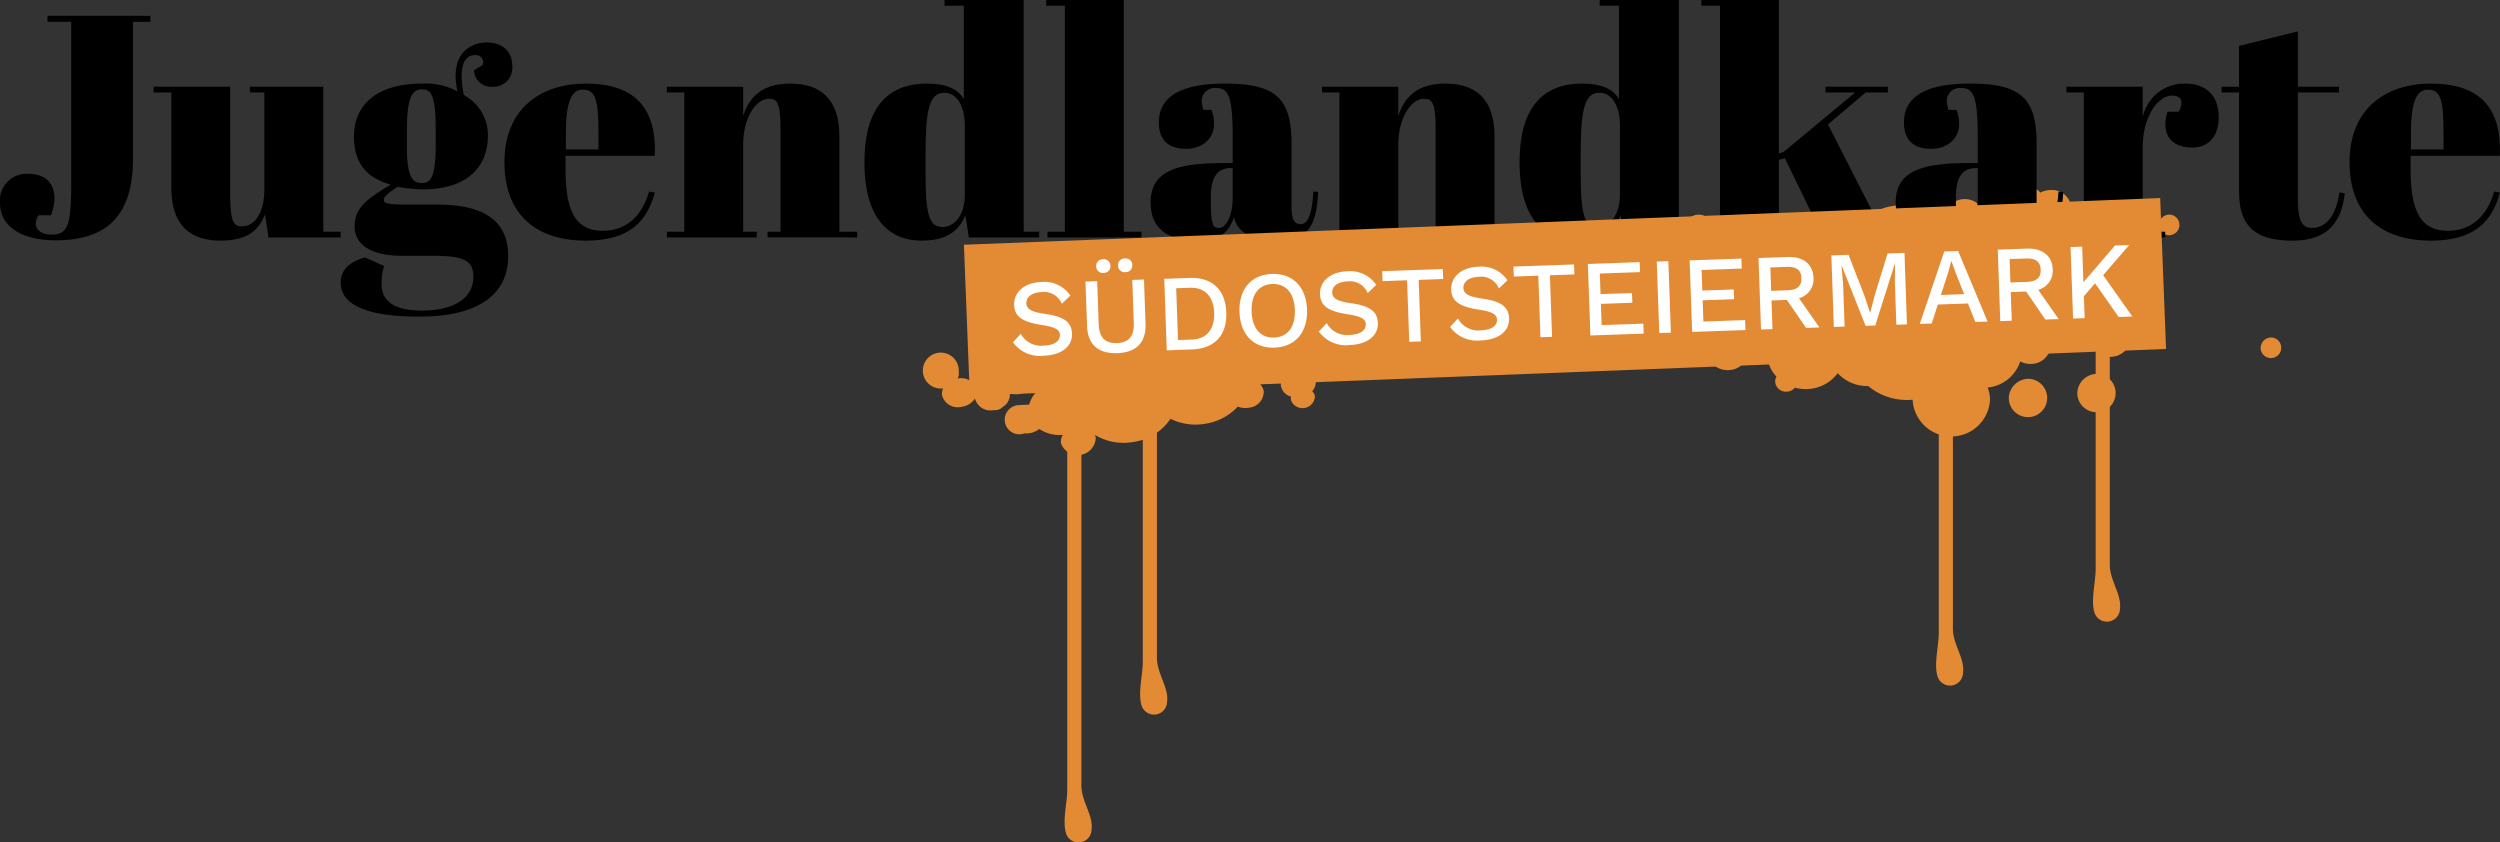 <svg xmlns="http://www.w3.org/2000/svg" width="322.714" height="108.749" viewBox="0 0 322.714 108.749">
  <rect x="0" y="0" width="322.714" height="108.749" fill="#333333" stroke="none"/>
  <g id="Logo" transform="translate(-90.599 -733.726)">
    <path id="Pfad_6334" data-name="Pfad 6334" d="M284.7,761.184a2.386,2.386,0,0,0-.773,1.746,2.54,2.54,0,0,0,2.395,2.459,2.465,2.465,0,0,0-1.51,2.233,2.552,2.552,0,0,0,2.523,2.468,2.64,2.64,0,0,0,2.5,1.664,2.778,2.778,0,0,0,1.313-.325,4.909,4.909,0,0,0,4.2,3.373,4.389,4.389,0,0,0-.3,1.6,4.473,4.473,0,0,0,1.221,3.055,1.246,1.246,0,0,0-.165.621,1.377,1.377,0,0,0,1.42,1.327,1.452,1.452,0,0,0,1.127-.521,5.357,5.357,0,0,0,1.387.182,5.085,5.085,0,0,0,4.137-2.053,5.13,5.13,0,0,0,3.821,1.662h.119a7.764,7.764,0,0,0,5.014,1.8c.243,0,.484-.011.721-.032v.026a5,5,0,0,0,9.984,0,4.357,4.357,0,0,0-.3-1.6,4.913,4.913,0,0,0,4.2-3.374,2.777,2.777,0,0,0,1.313.325,2.562,2.562,0,0,0,2.644-2.471,2.491,2.491,0,0,0-1.787-2.338,2.419,2.419,0,0,0,1.022-1.912,2.76,2.76,0,0,0,1.385.366,2.7,2.7,0,0,0,2.169-1.057v.016a2.555,2.555,0,0,0,2.582,2.469,2.342,2.342,0,0,0-.322,1.185,2.65,2.65,0,1,0,2.7-2.47,2.346,2.346,0,0,0,.324-1.185,2.563,2.563,0,0,0-2.644-2.471,2.7,2.7,0,0,0-2.169,1.056V769a2.549,2.549,0,0,0-2.488-2.466,1.519,1.519,0,0,0-.456-.07,1.466,1.466,0,0,0-1,.386,2.452,2.452,0,0,0-1.342,2.111,2.791,2.791,0,0,0-3.1.224,2.912,2.912,0,0,0-.542-.051,2.564,2.564,0,0,0-2.646,2.466c-.059-.006-.119-.009-.179-.012.006-.087.008-.177.008-.267a4.378,4.378,0,0,0-.3-1.6,4.931,4.931,0,0,0,4.145-3.211,2.833,2.833,0,0,0,.6.065h.025a2.847,2.847,0,0,0,.736.1,2.476,2.476,0,1,0,0-4.941h-.024a2.8,2.8,0,0,0-.737-.1,2.766,2.766,0,0,0-1.536.459,5.1,5.1,0,0,0-3.376-1.647,2.349,2.349,0,0,0,.484-1.425,2.65,2.65,0,0,0-5.289,0,2.335,2.335,0,0,0,.069.567,7.818,7.818,0,0,0-11.615.7,7.874,7.874,0,0,0-10.286.273,2.75,2.75,0,0,0-1.575-.486,2.563,2.563,0,0,0-2.644,2.471,2.517,2.517,0,0,0,2.052,2.409c-.014.181-.023.366-.023.551,0,.138,0,.276.014.413a4.936,4.936,0,0,0-2.143,1.7,2.709,2.709,0,0,0-1.828-.8,2.623,2.623,0,0,0-2.25-1.654,2.466,2.466,0,0,0,1.51-2.232,2.437,2.437,0,0,0-1.261-2.106,1.611,1.611,0,0,0,.106-.573,1.832,1.832,0,0,0-3.655,0,1.612,1.612,0,0,0,.3.933Zm34.437-.094c.051.09.1.182.146.273.054-.037.109-.076.165-.112a2.619,2.619,0,0,1-.311-.161Zm12.539-5.719a2.477,2.477,0,1,1,0,4.942,2.617,2.617,0,0,1-2.572-1.889,1.916,1.916,0,0,1-.23.014,1.712,1.712,0,1,1,0-3.417,1.871,1.871,0,0,1,1.467.688,2.788,2.788,0,0,1,1.335-.338Zm7.071,5.084a2.564,2.564,0,0,1,2.645,2.471,2.45,2.45,0,0,1-1.349,2.155A1.948,1.948,0,0,1,340.6,765a1.87,1.87,0,0,1,1.473.7,1.466,1.466,0,0,1,1.028-.411,1.33,1.33,0,1,1,0,2.654,1.471,1.471,0,0,1-.944-.335,1.858,1.858,0,0,1-1.557.813,1.772,1.772,0,0,1-1.828-1.709,1.69,1.69,0,0,1,.872-1.457,2.773,2.773,0,0,1-.9.146,2.561,2.561,0,0,1-2.643-2.472,2.33,2.33,0,0,1,.069-.565,1.5,1.5,0,0,1-.227.016,1.33,1.33,0,1,1,0-2.653,1.4,1.4,0,0,1,1.4,1.108,2.773,2.773,0,0,1,1.4-.376Zm8.3-1.906a1.33,1.33,0,1,1-1.42,1.328,1.376,1.376,0,0,1,1.42-1.328Zm-18.141,21.195a2.476,2.476,0,1,1-2.644,2.471,2.562,2.562,0,0,1,2.644-2.471Zm8.84-.636a2.476,2.476,0,1,1-2.644,2.471,2.562,2.562,0,0,1,2.644-2.471Zm22.442-4.7a1.33,1.33,0,1,1-1.42,1.327,1.377,1.377,0,0,1,1.42-1.327Zm-71.1-1.754a2.562,2.562,0,0,0-2.644,2.472,2.422,2.422,0,0,0,1.1,2,2.655,2.655,0,0,0,2.429,1.493,2.563,2.563,0,0,0,2.644-2.472,2.425,2.425,0,0,0-1.1-2.005,2.657,2.657,0,0,0-2.429-1.492Zm-22.442-4.7a1.33,1.33,0,1,0,1.42,1.327,1.377,1.377,0,0,0-1.42-1.327Zm16.458,2.035a1.33,1.33,0,1,0,1.419,1.326,1.376,1.376,0,0,0-1.419-1.326Zm-1.972,3.06a2.476,2.476,0,1,0,2.644,2.471,2.562,2.562,0,0,0-2.644-2.471Zm-9.929-9.406a1.33,1.33,0,1,0,1.42,1.327,1.376,1.376,0,0,0-1.42-1.327Z" transform="translate(23.645 2.883)" fill="#e38b34" fill-rule="evenodd"/>
    <g id="Gruppe_197" data-name="Gruppe 197" transform="translate(209.851 769.583)">
      <path id="Pfad_6335" data-name="Pfad 6335" d="M191.962,779.868a1.584,1.584,0,0,0-.137.917,2.092,2.092,0,0,0,2.531,1.468,2.448,2.448,0,0,0,1.716-1.068l0,.011a2.062,2.062,0,0,0,2.4,1.486,1.452,1.452,0,0,0,.4-.009,1.371,1.371,0,0,0,.8-.419,1.827,1.827,0,0,0,.891-1.736,2.675,2.675,0,0,0,1.217.085,2.594,2.594,0,0,0,1.386-.665,2.85,2.85,0,0,0,.466-.034,2.093,2.093,0,0,0,1.955-2.173l.154-.015c.006.066.014.132.024.2a2.911,2.911,0,0,0,.441,1.138,4.176,4.176,0,0,0-3.142,2.922,2.9,2.9,0,0,0-.519.033l-.02,0a2.787,2.787,0,0,0-.636.027,1.885,1.885,0,1,0,.574,3.645l.02,0a2.676,2.676,0,0,0,.636-.027,2.621,2.621,0,0,0,1.249-.544,4.641,4.641,0,0,0,3.055.764,1.613,1.613,0,0,0-.245,1.116,2.318,2.318,0,0,0,4.484-.707,1.47,1.47,0,0,0-.124-.409,7.148,7.148,0,0,0,4.93.928,6.96,6.96,0,0,0,4.839-3,7.288,7.288,0,0,0,4.435.646,7.213,7.213,0,0,0,4.254-2.222,2.631,2.631,0,0,0,1.392.149,2.094,2.094,0,0,0,1.955-2.177,1.977,1.977,0,0,0-2.02-1.5c-.009-.136-.024-.274-.045-.41-.016-.1-.036-.2-.06-.3a4.184,4.184,0,0,0,1.62-1.543,2.5,2.5,0,0,0,1.643.344,2.24,2.24,0,0,0,2.1.92,1.862,1.862,0,0,0-1.022,1.849,1.807,1.807,0,0,0,1.316,1.385,1.031,1.031,0,0,0-.023.437,1.6,1.6,0,0,0,3.1-.489,1.106,1.106,0,0,0-.36-.65,1.681,1.681,0,0,0,.453-1.391,2.043,2.043,0,0,0-2.317-1.494,1.859,1.859,0,0,0,1.021-1.848,2.066,2.066,0,0,0-2.426-1.483,2.286,2.286,0,0,0-2.314-.895,2.667,2.667,0,0,0-1.075.416,4.128,4.128,0,0,0-3.951-1.927,2.918,2.918,0,0,0,.069-1.219,3.124,3.124,0,0,0-1.391-2.09.84.84,0,0,0,.068-.48,1.123,1.123,0,0,0-1.359-.789,1.332,1.332,0,0,0-.9.535,5.286,5.286,0,0,0-1.2.051,4.614,4.614,0,0,0-3.27,2.069,4.719,4.719,0,0,0-3.432-.715l-.1.017a7.289,7.289,0,0,0-4.461-.657c-.207.032-.409.073-.607.12l0-.02c-.3-1.9-2.438-3.142-4.775-2.773s-3.99,2.208-3.69,4.108a2.91,2.91,0,0,0,.441,1.139,4.131,4.131,0,0,0-3.167,3.051,2.671,2.671,0,0,0-1.15-.065,2.09,2.09,0,0,0-1.955,2.177,1.92,1.92,0,0,0,1.787,1.485,1.761,1.761,0,0,0-.645,1.548,2.643,2.643,0,0,0-1.217-.085,2.448,2.448,0,0,0-1.714,1.07l0-.011a2.078,2.078,0,0,0-2.477-1.476,1.585,1.585,0,0,0,.136-.917,2.319,2.319,0,1,0-2.006,2.183Z" transform="translate(-189.465 -765.598)" fill="#e38b34" fill-rule="evenodd"/>
      <path id="Pfad_6336" data-name="Pfad 6336" d="M207.781,782.449c.049.061.1.123.154.183a2.338,2.338,0,0,0-.283-.077Z" transform="translate(-187.002 -763.316)" fill="#e38b34" fill-rule="evenodd"/>
    </g>
    <path id="Pfad_6337" data-name="Pfad 6337" d="M213.8,777.106h-1.823v52.7c0,1.729-.681,4.149-.121,5.718a1.685,1.685,0,0,0,3.255-.557c.259-1.849-1.31-3.65-1.31-5.715V777.106Z" transform="translate(16.389 5.874)" fill="#e38b34" fill-rule="evenodd"/>
    <path id="Pfad_6338" data-name="Pfad 6338" d="M222.39,762.574h-1.825v52.7c0,1.728-.681,4.149-.12,5.718a1.684,1.684,0,0,0,3.254-.556c.259-1.85-1.309-3.65-1.309-5.716V762.574Z" transform="translate(17.551 3.906)" fill="#e38b34" fill-rule="evenodd"/>
    <path id="Pfad_6339" data-name="Pfad 6339" d="M312.885,759.271h-1.825v52.7c0,1.729-.681,4.149-.12,5.718a1.684,1.684,0,0,0,3.254-.556c.26-1.849-1.309-3.65-1.309-5.715V759.271Z" transform="translate(29.805 3.459)" fill="#e38b34" fill-rule="evenodd"/>
    <path id="Pfad_6340" data-name="Pfad 6340" d="M330.72,752.005H328.9v52.7c0,1.729-.681,4.149-.12,5.718a1.684,1.684,0,0,0,3.254-.556c.26-1.85-1.309-3.65-1.309-5.716V752.005Z" transform="translate(32.219 2.475)" fill="#e38b34" fill-rule="evenodd"/>
    <g id="Gruppe_198" data-name="Gruppe 198" transform="translate(90.599 733.726)" style="isolation: isolate">
      <path id="Pfad_6341" data-name="Pfad 6341" d="M110.012,735.526v.777h-2.248v17.654c0,7.52-3.514,10.544-9.972,10.544-4.372,0-7.193-1.756-7.193-4.822a3.446,3.446,0,0,1,3.638-3.759c2.37,0,3.391,1.348,3.391,3.146a6.443,6.443,0,0,1-.45,2.207H95.585a2.07,2.07,0,0,0-.367,1.062c0,.858.816,1.432,2,1.432,2.166,0,2.575-1.146,2.575-6.867V736.3H96.73v-.777Z" transform="translate(-90.599 -733.482)"/>
      <path id="Pfad_6342" data-name="Pfad 6342" d="M122.894,763.042l-.45-2.983c-.777,1.921-2.083,3.393-5.762,3.393-3.8,0-6.334-1.881-6.334-6.826v-12.3h-2.289v-.737h9.89v14.019c0,3.474.49,4,1.512,4,1.635,0,2.9-1.675,2.9-4.78V744.325h-1.88v-.737h9.483v18.719h2.248v.735Z" transform="translate(-88.235 -732.391)"/>
      <path id="Pfad_6343" data-name="Pfad 6343" d="M147.685,741.451c.123-.654-.123-1.267-.981-1.267-.531,0-1.758.163-1.758,2.7a12.2,12.2,0,0,0,.286,2.453,5.911,5.911,0,0,1,3.106,5.19c0,4.66-3.352,6.99-8.338,6.99a18.88,18.88,0,0,1-3.31-.328c-1.431.9-1.8,1.349-1.8,1.717s.45.572,2.616.572h4.169c4.618,0,9.276,1.1,9.276,6.661,0,4.536-3.269,7.806-11.524,7.806-7.112,0-10.095-1.716-10.095-4.373,0-2.044,1.717-2.861,3.146-3.27l2.452,1.1a8.26,8.26,0,0,0-.326,2.248c0,1.717.857,3.515,5.231,3.515,4.332,0,6.621-1.758,6.621-4.333,0-1.962-.9-2.739-5.19-2.739H137.3c-4.864,0-6.172-2-6.172-3.8,0-2.329,1.471-3.473,4.66-5.394-3.188-.9-4.74-2.82-4.74-6.212,0-3.842,2.657-6.825,8.828-6.825a8.493,8.493,0,0,1,4.536,1.021,9.193,9.193,0,0,1-.245-2c0-3.351,2.33-4.333,4.006-4.333,1.921,0,3.31,1.063,3.31,3.023a2.454,2.454,0,0,1-2.574,2.7,2.215,2.215,0,0,1-2.371-2.124ZM137.877,752c0,3.841.695,4.7,1.921,4.7,1.1,0,1.8-.653,1.8-4.9v-2c0-4.577-.653-5.19-1.756-5.19-1.144,0-1.962.736-1.962,5.19Z" transform="translate(-85.354 -733.073)"/>
      <path id="Pfad_6344" data-name="Pfad 6344" d="M158.451,743.229c6.416,0,9.154,3.228,8.908,9.318H155.835v1.593c0,4.822.858,8.092,4.822,8.092,3.025,0,5.067-1.92,5.967-5.067l.736.123c-.939,3.515-3.064,6.213-8.869,6.213-7.275,0-10.543-4.169-10.543-10.095C147.947,746.334,152.769,743.229,158.451,743.229Zm1.634,8.5v-2c0-4.292-.327-5.721-2-5.721-1.431,0-2.207,1.388-2.207,5.721v2Z" transform="translate(-82.834 -732.439)"/>
      <path id="Pfad_6345" data-name="Pfad 6345" d="M176.263,743.637v3.76c.695-2.044,2.044-4.168,6.09-4.168,3.8,0,6.334,1.879,6.334,6.825v12.3h2.289v.734H179.411v-.734h1.676V749.073c0-3.474-.491-3.882-1.512-3.882-1.717,0-3.311,2.574-3.311,5.885v11.28h1.758v.734H166.415v-.734h2.247V744.373h-2.247v-.737Z" transform="translate(-80.333 -732.439)"/>
      <path id="Pfad_6346" data-name="Pfad 6346" d="M201.916,761.517c-.858,2.043-2.452,3.27-5.641,3.27-4.536,0-7.4-3.229-7.4-10.095,0-6.908,2.861-10.177,8.092-10.177,2.534,0,4.006.736,4.741,2V734.462h-2.493v-.736h10.217v29.917h2v.734h-9.073Zm-.082-2.7v-8.91c0-2.206-.858-4.209-2.657-4.209-2,0-2.412,2.41-2.412,8.092v2.124c0,5.763.49,7.112,2.248,7.112C200.2,763.03,201.834,761.885,201.834,758.82Z" transform="translate(-77.292 -733.726)"/>
      <path id="Pfad_6347" data-name="Pfad 6347" d="M219.555,733.726v29.917h2.289v.734H209.705v-.734h2.248V734.462h-2.412v-.736Z" transform="translate(-74.494 -733.726)"/>
      <path id="Pfad_6348" data-name="Pfad 6348" d="M232.007,753.486V750.34c0-5.191-.45-6.539-2.085-6.539A1.709,1.709,0,0,0,228,745.435a3.633,3.633,0,0,0,.245,1.185h1.022a4.778,4.778,0,0,1,.327,1.839c0,1.921-1.553,3.188-3.6,3.188-2.534,0-3.515-1.391-3.515-3.392,0-3.434,2.984-5.027,8.542-5.027,6.416,0,8.582,1.8,8.582,7.724v8.3c0,1.677.491,2.126,1.185,2.126.736,0,1.431-.776,1.635-4.209l.613.042c-.2,4.9-1.717,6.294-5.232,6.294-3.311,0-5.149-1.023-5.64-3.026-.654,1.963-1.839,3.026-4.7,3.026s-6.049-.858-6.049-4.946c0-4.128,3.556-5.068,9.4-5.068Zm0,4.455v-3.8h-.286c-1.717,0-2.534,1.226-2.534,3.72v.654c0,2.943.286,3.351,1.063,3.351S232.007,760.558,232.007,757.942Z" transform="translate(-72.885 -732.439)"/>
      <path id="Pfad_6349" data-name="Pfad 6349" d="M250.748,743.637v3.76c.695-2.044,2.044-4.168,6.089-4.168,3.8,0,6.334,1.879,6.334,6.825v12.3h2.289v.734H253.894v-.734h1.676V749.073c0-3.474-.491-3.882-1.512-3.882-1.716,0-3.31,2.574-3.31,5.885v11.28h1.758v.734H240.9v-.734h2.247V744.373H240.9v-.737Z" transform="translate(-70.248 -732.439)"/>
      <path id="Pfad_6350" data-name="Pfad 6350" d="M276.4,761.517c-.858,2.043-2.451,3.27-5.641,3.27-4.536,0-7.4-3.229-7.4-10.095,0-6.908,2.861-10.177,8.093-10.177,2.533,0,4,.736,4.74,2V734.462H273.7v-.736h10.218v29.917h2v.734h-9.073Zm-.082-2.7v-8.91c0-2.206-.858-4.209-2.657-4.209-2,0-2.41,2.41-2.41,8.092v2.124c0,5.763.491,7.112,2.248,7.112C274.682,763.03,276.317,761.885,276.317,758.82Z" transform="translate(-67.207 -733.726)"/>
      <path id="Pfad_6351" data-name="Pfad 6351" d="M297.553,763.643h1.88l-4.619-9.483-.777.205v9.277h1.88v.734h-11.73v-.734h2.248V734.462h-2.412v-.736h10.013v19.822l.654-.246,9.2-7.641h-3.842v-.737H308.1v.737h-2.862l-4.863,4.127,7.07,13.855h1.472v.734H297.553Z" transform="translate(-64.409 -733.726)"/>
      <path id="Pfad_6352" data-name="Pfad 6352" d="M316.715,753.486V750.34c0-5.191-.45-6.539-2.085-6.539a1.709,1.709,0,0,0-1.921,1.634,3.6,3.6,0,0,0,.245,1.185h1.022a4.778,4.778,0,0,1,.327,1.839c0,1.921-1.553,3.188-3.6,3.188-2.533,0-3.515-1.391-3.515-3.392,0-3.434,2.984-5.027,8.543-5.027,6.416,0,8.581,1.8,8.581,7.724v8.3c0,1.677.492,2.126,1.185,2.126.737,0,1.431-.776,1.636-4.209l.613.042c-.206,4.9-1.718,6.294-5.232,6.294-3.311,0-5.15-1.023-5.64-3.026-.654,1.963-1.839,3.026-4.7,3.026s-6.048-.858-6.048-4.946c0-4.128,3.556-5.068,9.4-5.068Zm0,4.455v-3.8h-.286c-1.718,0-2.534,1.226-2.534,3.72v.654c0,2.943.286,3.351,1.063,3.351S316.715,760.558,316.715,757.942Z" transform="translate(-61.416 -732.439)"/>
      <path id="Pfad_6353" data-name="Pfad 6353" d="M335.384,751.4v10.954h2.9v.734H325.534v-.734h2.248V744.373h-2.248v-.737h9.85v3.924a5.482,5.482,0,0,1,5.476-4.332c2.412,0,4.333,1.266,4.333,4.374,0,2.329-1.226,3.882-3.434,3.882-2.739,0-4.046-1.717-3.187-4.619h1.47c.818-1.675,0-2.085-.857-2.085C337.223,744.781,335.384,747.724,335.384,751.4Z" transform="translate(-58.788 -732.439)"/>
      <path id="Pfad_6354" data-name="Pfad 6354" d="M345.422,745.178h-2.248v-.737h2.248v-5.272l7.6-1.879v7.151h5.313v.737h-5.313V758.95c0,2.412.368,3.719,1.8,3.719,1.961,0,3.187-1.8,3.555-4.577l.7.082c-.368,3.188-1.718,6.131-6.7,6.131-4.046,0-6.948-1.185-6.948-6.254Z" transform="translate(-56.4 -733.243)"/>
      <path id="Pfad_6355" data-name="Pfad 6355" d="M368.222,743.229c6.416,0,9.154,3.228,8.908,9.318H365.606v1.593c0,4.822.858,8.092,4.822,8.092,3.025,0,5.068-1.92,5.968-5.067l.735.123c-.94,3.515-3.064,6.213-8.867,6.213-7.275,0-10.545-4.169-10.545-10.095C357.718,746.334,362.54,743.229,368.222,743.229Zm1.634,8.5v-2c0-4.292-.327-5.721-2-5.721-1.431,0-2.207,1.388-2.207,5.721v2Z" transform="translate(-54.431 -732.439)"/>
    </g>
    <g id="Gruppe_200" data-name="Gruppe 200" transform="translate(167.065 759.2)">
      <rect id="Rechteck_1175" data-name="Rechteck 1175" width="154.571" height="19.5" transform="matrix(0.999, -0.039, 0.039, 0.999, 47.964, 6.119)" fill="#e38b34"/>
      <path id="Pfad_6689" data-name="Pfad 6689" d="M4.522-9.38c-2.254,0-3.6,1.26-3.6,2.828,0,1.47.938,2.24,3.472,2.716,1.736.322,2.3.7,2.3,1.358,0,.854-.812,1.316-2.128,1.316A2.978,2.978,0,0,1,1.652-2.786L.6-1.736A4.293,4.293,0,0,0,4.578.14C6.762.14,8.26-.91,8.26-2.562c0-1.484-.91-2.254-3.388-2.688C3.08-5.572,2.506-5.964,2.506-6.706c0-.784.714-1.372,2.03-1.372a2.468,2.468,0,0,1,2.548,1.6L8.218-7.5A4.026,4.026,0,0,0,4.522-9.38ZM12.6-12.04a.838.838,0,0,0-.91.882.845.845,0,0,0,.91.882.849.849,0,0,0,.924-.882A.842.842,0,0,0,12.6-12.04Zm2.828,0a.831.831,0,0,0-.91.882.838.838,0,0,0,.91.882.849.849,0,0,0,.924-.882A.842.842,0,0,0,15.428-12.04Zm2.366,2.8H16.282v5.516c0,1.75-.714,2.562-2.268,2.562s-2.268-.812-2.268-2.562V-9.24H10.234v5.7c0,2.45,1.33,3.682,3.78,3.682s3.78-1.232,3.78-3.682Zm5.88,0H20.412V0h3.262c2.9,0,4.592-1.652,4.592-4.62S26.572-9.24,23.674-9.24Zm0,7.966H21.91V-7.966h1.764c1.946,0,3.024,1.218,3.024,3.346S25.62-1.274,23.674-1.274ZM34.328-9.38c-2.674,0-4.354,1.82-4.354,4.76S31.654.14,34.328.14,38.7-1.68,38.7-4.62,37.016-9.38,34.328-9.38Zm0,1.3c1.75,0,2.8,1.26,2.8,3.458s-1.05,3.458-2.8,3.458-2.786-1.26-2.786-3.458S32.592-8.078,34.328-8.078Zm9.716-1.3c-2.254,0-3.6,1.26-3.6,2.828,0,1.47.938,2.24,3.472,2.716,1.736.322,2.3.7,2.3,1.358,0,.854-.812,1.316-2.128,1.316a2.978,2.978,0,0,1-2.912-1.624l-1.05,1.05A4.293,4.293,0,0,0,44.1.14c2.184,0,3.682-1.05,3.682-2.7,0-1.484-.91-2.254-3.388-2.688-1.792-.322-2.366-.714-2.366-1.456,0-.784.714-1.372,2.03-1.372a2.468,2.468,0,0,1,2.548,1.6L47.74-7.5A4.026,4.026,0,0,0,44.044-9.38Zm12.362.14H48.58v1.288h3.164V0h1.5V-7.952h3.164ZM61-9.38c-2.254,0-3.6,1.26-3.6,2.828,0,1.47.938,2.24,3.472,2.716,1.736.322,2.3.7,2.3,1.358,0,.854-.812,1.316-2.128,1.316a2.978,2.978,0,0,1-2.912-1.624l-1.05,1.05A4.293,4.293,0,0,0,61.054.14c2.184,0,3.682-1.05,3.682-2.7,0-1.484-.91-2.254-3.388-2.688-1.792-.322-2.366-.714-2.366-1.456,0-.784.714-1.372,2.03-1.372a2.468,2.468,0,0,1,2.548,1.6L64.694-7.5A4.026,4.026,0,0,0,61-9.38Zm12.362.14H65.534v1.288H68.7V0h1.5V-7.952H73.36Zm3.29,7.952V-4.032h4.06v-1.26H76.65v-2.66h5.194V-9.24H75.152V0H82.04V-1.288Zm8.9-7.952h-1.5V0h1.5ZM89.8-1.288V-4.032h4.06v-1.26H89.8v-2.66H94.99V-9.24H88.3V0h6.888V-1.288ZM103.026,0h1.722l-2.506-3.864a2.545,2.545,0,0,0,1.96-2.6c0-1.736-1.246-2.772-3.234-2.772H97.2V0h1.484V-3.7h1.988Zm-4.34-7.966h2.156c1.218,0,1.806.49,1.806,1.512s-.588,1.512-1.806,1.512H98.686ZM116.06-9.24h-2.184l-1.848,5.348-.658,2.2h-.028l-.644-2.2L108.836-9.24H106.61V0H108V-5.348L107.884-7.9h.014L110.712,0h1.246l2.814-7.9h.014l-.1,2.548V0h1.372ZM124.894,0h1.582L122.99-9.24H121.2L117.712,0h1.54l.882-2.422h3.892Zm-4.326-3.64,1.092-3,.392-1.3h.042l.42,1.33,1.064,2.968ZM133.938,0h1.722l-2.506-3.864a2.545,2.545,0,0,0,1.96-2.6c0-1.736-1.246-2.772-3.234-2.772h-3.766V0H129.6V-3.7h1.988ZM129.6-7.966h2.156c1.218,0,1.806.49,1.806,1.512s-.588,1.512-1.806,1.512H129.6ZM143.416,0h1.764L141.6-5.46l3.5-3.78h-1.834L139.02-4.634V-9.24h-1.5V0h1.5V-2.842l1.5-1.61Z" transform="matrix(0.999, -0.035, 0.035, 0.999, 53.753, 20.461)" fill="#fff"/>
    </g>
  </g>
</svg>
